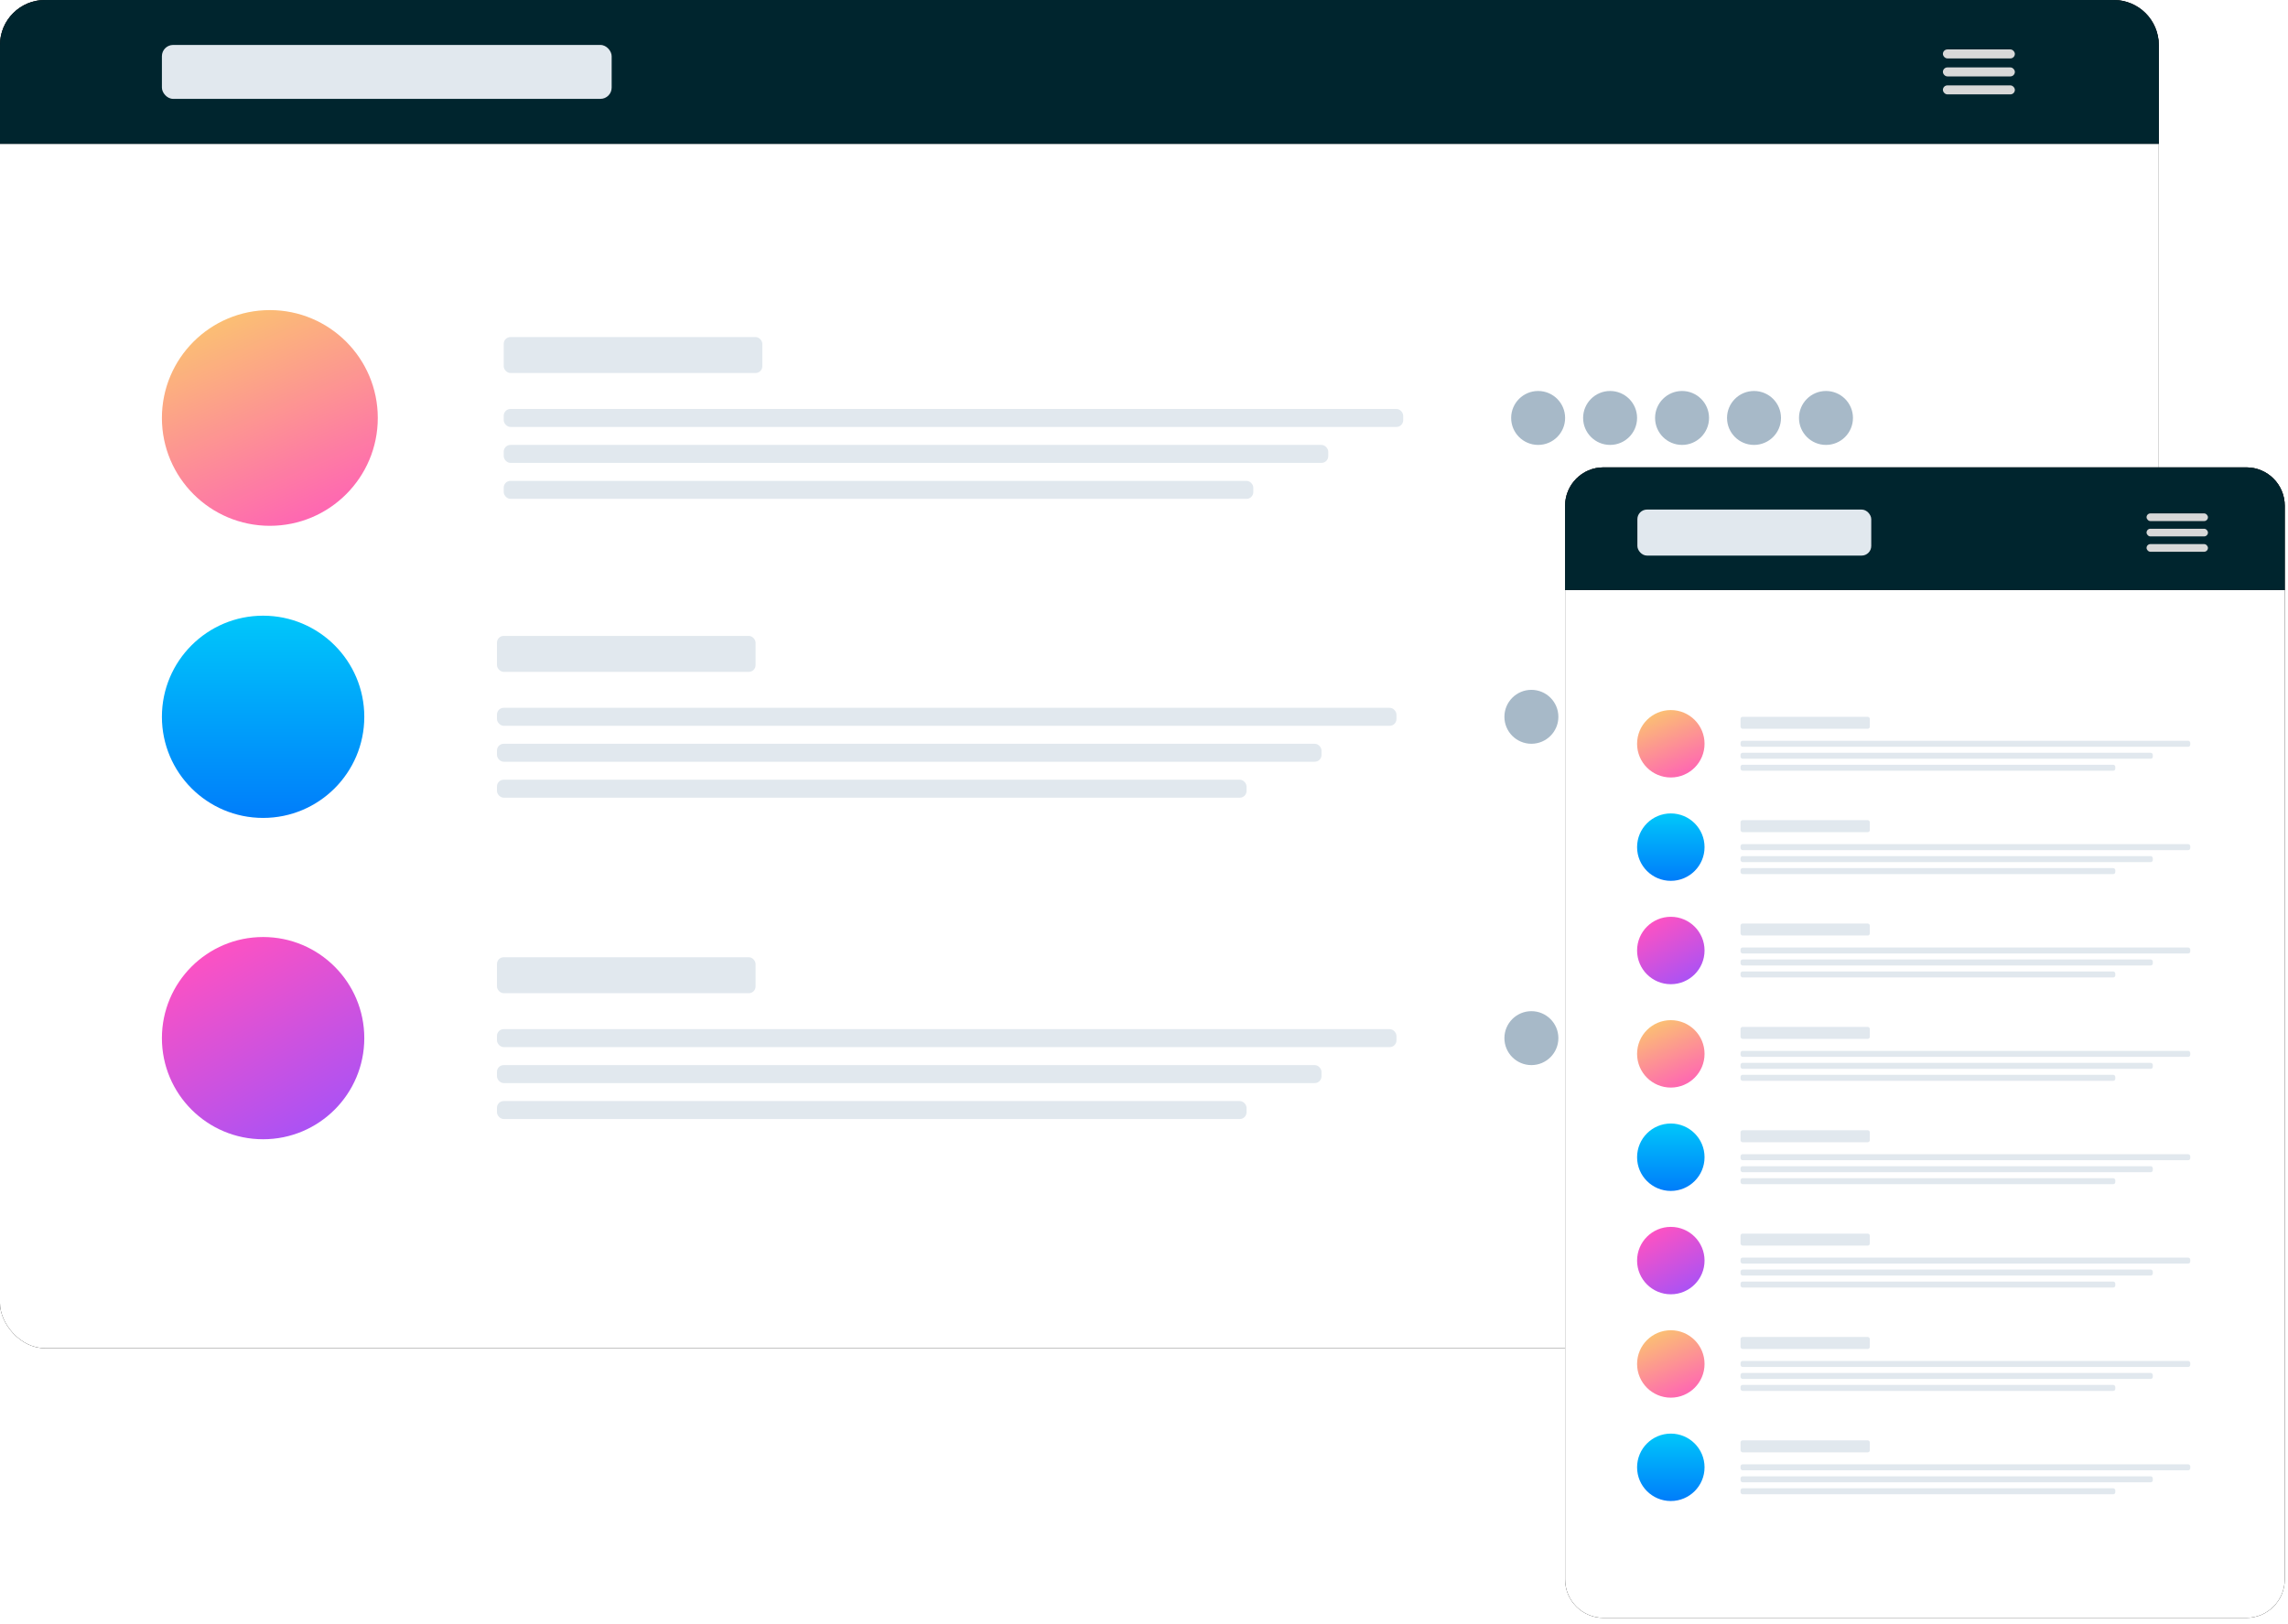 <svg
  viewBox="7 7 697 495"
  xmlns="http://www.w3.org/2000/svg"
  xmlns:xlink="http://www.w3.org/1999/xlink"
>
  <defs>
    <rect id="b" width="657.638" height="410.833" rx="13.701" />
    <filter
      x="-1.6%"
      y="-2.6%"
      width="103.2%"
      height="105.1%"
      filterUnits="objectBoundingBox"
      id="a"
    >
      <feOffset in="SourceAlpha" result="shadowOffsetOuter1" />
      <feGaussianBlur
        stdDeviation="3.5"
        in="shadowOffsetOuter1"
        result="shadowBlurOuter1"
      />
      <feColorMatrix
        values="0 0 0 0 0 0 0 0 0 0.145 0 0 0 0 0.18 0 0 0 0.182 0"
        in="shadowBlurOuter1"
      />
    </filter>
    <path
      d="M13.7 0h630.237c7.567 0 13.7 6.134 13.7 13.7v30.122H0V13.701C0 6.134 6.134 0 13.7 0z"
      id="d"
    />
    <filter
      x="-1.6%"
      y="-24%"
      width="103.2%"
      height="147.9%"
      filterUnits="objectBoundingBox"
      id="c"
    >
      <feOffset in="SourceAlpha" result="shadowOffsetOuter1" />
      <feGaussianBlur
        stdDeviation="3.5"
        in="shadowOffsetOuter1"
        result="shadowBlurOuter1"
      />
      <feColorMatrix
        values="0 0 0 0 0 0 0 0 0 0.145 0 0 0 0 0.18 0 0 0 0.182 0"
        in="shadowBlurOuter1"
      />
    </filter>
    <linearGradient
      x1="14.811%"
      y1="-22.362%"
      x2="75.996%"
      y2="119.406%"
      id="e"
    >
      <stop stop-color="#FAD961" offset="0%" />
      <stop stop-color="#FF52C1" offset="100%" />
    </linearGradient>
    <linearGradient x1="50%" y1="0%" x2="50%" y2="100%" id="f">
      <stop stop-color="#00C7FA" offset="0%" />
      <stop stop-color="#007DFA" offset="100%" />
    </linearGradient>
    <linearGradient x1="28.973%" y1="0%" x2="90.2%" y2="111.244%" id="g">
      <stop stop-color="#FF52C1" offset="0%" />
      <stop stop-color="#9952FF" offset="100%" />
    </linearGradient>
    <path
      d="M11.691 0h195.83c6.457 0 11.692 5.234 11.692 11.691v327.195c0 6.457-5.235 11.692-11.692 11.692H11.691C5.234 350.578 0 345.343 0 338.886V11.691C0 5.234 5.234 0 11.691 0z"
      id="i"
    />
    <filter
      x="-4.1%"
      y="-2.6%"
      width="108.2%"
      height="105.1%"
      filterUnits="objectBoundingBox"
      id="h"
    >
      <feOffset in="SourceAlpha" result="shadowOffsetOuter1" />
      <feGaussianBlur
        stdDeviation="3"
        in="shadowOffsetOuter1"
        result="shadowBlurOuter1"
      />
      <feColorMatrix
        values="0 0 0 0 0 0 0 0 0 0.145 0 0 0 0 0.18 0 0 0 0.182 0"
        in="shadowBlurOuter1"
      />
    </filter>
    <path
      d="M11.691 0h195.83c6.457 0 11.692 5.234 11.692 11.691v25.704H0V11.691C0 5.234 5.234 0 11.691 0z"
      id="k"
    />
    <filter
      x="-4.1%"
      y="-24.1%"
      width="108.2%"
      height="148.1%"
      filterUnits="objectBoundingBox"
      id="j"
    >
      <feOffset in="SourceAlpha" result="shadowOffsetOuter1" />
      <feGaussianBlur
        stdDeviation="3"
        in="shadowOffsetOuter1"
        result="shadowBlurOuter1"
      />
      <feColorMatrix
        values="0 0 0 0 0 0 0 0 0 0.145 0 0 0 0 0.18 0 0 0 0.182 0"
        in="shadowBlurOuter1"
      />
    </filter>
  </defs>
  <g fill="none" fill-rule="evenodd">
    <g transform="translate(7 7)">
      <use fill="#000" filter="url(#a)" xlink:href="#b" />
      <use fill="#FFF" xlink:href="#b" />
      <use fill="#000" filter="url(#c)" xlink:href="#d" />
      <use fill="#00252E" xlink:href="#d" />
      <rect
        fill="#E1E8EE"
        x="49.323"
        y="13.694"
        width="137.008"
        height="16.433"
        rx="3.425"
      />
      <g transform="translate(591.874 15.064)" fill="#D8D8D8">
        <rect width="21.921" height="2.739" rx="1.369" />
        <rect y="5.478" width="21.921" height="2.739" rx="1.369" />
        <rect y="10.956" width="21.921" height="2.739" rx="1.369" />
      </g>
      <g transform="translate(49.323 94.492)">
        <ellipse
          fill="url(#e)"
          cx="32.882"
          cy="32.867"
          rx="32.882"
          ry="32.867"
        />
        <g transform="translate(104.126 8.217)" fill="#E1E8EE">
          <rect width="78.78" height="10.956" rx="2.055" />
          <rect y="21.911" width="274.016" height="5.478" rx="2.055" />
          <rect y="32.867" width="251.181" height="5.478" rx="2.055" />
          <rect y="43.822" width="228.346" height="5.478" rx="2.055" />
        </g>
        <g transform="translate(411.024 24.65)" fill="#A7B9C8">
          <ellipse cx="8.22" cy="8.217" rx="8.22" ry="8.217" />
          <ellipse cx="52.063" cy="8.217" rx="8.22" ry="8.217" />
          <ellipse cx="30.142" cy="8.217" rx="8.22" ry="8.217" />
          <ellipse cx="73.984" cy="8.217" rx="8.22" ry="8.217" />
          <ellipse cx="95.906" cy="8.217" rx="8.22" ry="8.217" />
        </g>
      </g>
      <g transform="translate(49.323 187.614)">
        <ellipse
          fill="url(#f)"
          cx="30.827"
          cy="30.813"
          rx="30.827"
          ry="30.813"
        />
        <g transform="translate(102.07 6.162)" fill="#E1E8EE">
          <rect width="78.78" height="10.956" rx="2.055" />
          <rect y="21.911" width="274.016" height="5.478" rx="2.055" />
          <rect y="32.867" width="251.181" height="5.478" rx="2.055" />
          <rect y="43.822" width="228.346" height="5.478" rx="2.055" />
        </g>
        <g transform="translate(408.969 22.596)" fill="#A7B9C8">
          <ellipse cx="8.22" cy="8.217" rx="8.22" ry="8.217" />
          <ellipse cx="52.063" cy="8.217" rx="8.22" ry="8.217" />
          <ellipse cx="30.142" cy="8.217" rx="8.22" ry="8.217" />
        </g>
      </g>
      <g transform="translate(49.323 285.53)">
        <ellipse
          fill="url(#g)"
          cx="30.827"
          cy="30.813"
          rx="30.827"
          ry="30.813"
        />
        <g transform="translate(102.07 6.162)" fill="#E1E8EE">
          <rect width="78.78" height="10.956" rx="2.055" />
          <rect y="21.911" width="274.016" height="5.478" rx="2.055" />
          <rect y="32.867" width="251.181" height="5.478" rx="2.055" />
          <rect y="43.822" width="228.346" height="5.478" rx="2.055" />
        </g>
        <g transform="translate(408.969 22.596)" fill="#A7B9C8">
          <ellipse cx="8.22" cy="8.217" rx="8.22" ry="8.217" />
          <ellipse cx="52.063" cy="8.217" rx="8.22" ry="8.217" />
          <ellipse cx="30.142" cy="8.217" rx="8.22" ry="8.217" />
          <ellipse cx="73.984" cy="8.217" rx="8.22" ry="8.217" />
        </g>
      </g>
    </g>
    <g transform="translate(483.787 149.422)">
      <use fill="#000" filter="url(#h)" xlink:href="#i" />
      <use fill="#FFF" xlink:href="#i" />
    </g>
    <g transform="translate(483.787 149.422)">
      <use fill="#000" filter="url(#j)" xlink:href="#k" />
      <use fill="#00252E" xlink:href="#k" />
    </g>
    <g transform="translate(505.8 162.277)">
      <rect fill="#E1E8EE" width="71.244" height="14.023" rx="2.923" />
      <g transform="translate(155.111 1.169)" fill="#D8D8D8">
        <rect width="18.706" height="2.337" rx="1.169" />
        <rect y="4.674" width="18.706" height="2.337" rx="1.169" />
        <rect y="9.349" width="18.706" height="2.337" rx="1.169" />
      </g>
    </g>
    <g transform="translate(505.709 223.372)">
      <ellipse fill="url(#e)" cx="10.276" cy="10.271" rx="10.276" ry="10.271" />
      <g transform="translate(31.512 2.054)" fill="#E1E8EE">
        <rect width="39.39" height="3.652" rx=".63" />
        <rect y="7.304" width="137.008" height="1.826" rx=".63" />
        <rect y="10.956" width="125.591" height="1.826" rx=".63" />
        <rect y="14.607" width="114.173" height="1.826" rx=".63" />
      </g>
    </g>
    <g transform="translate(505.709 317.864)">
      <ellipse fill="url(#e)" cx="10.276" cy="10.271" rx="10.276" ry="10.271" />
      <g transform="translate(31.512 2.054)" fill="#E1E8EE">
        <rect width="39.39" height="3.652" rx=".63" />
        <rect y="7.304" width="137.008" height="1.826" rx=".63" />
        <rect y="10.956" width="125.591" height="1.826" rx=".63" />
        <rect y="14.607" width="114.173" height="1.826" rx=".63" />
      </g>
    </g>
    <g transform="translate(505.709 254.87)">
      <g transform="translate(31.512 2.054)" fill="#E1E8EE">
        <rect width="39.39" height="3.652" rx=".63" />
        <rect y="7.304" width="137.008" height="1.826" rx=".63" />
        <rect y="10.956" width="125.591" height="1.826" rx=".63" />
        <rect y="14.607" width="114.173" height="1.826" rx=".63" />
      </g>
      <ellipse fill="url(#f)" cx="10.276" cy="10.271" rx="10.276" ry="10.271" />
    </g>
    <g transform="translate(505.709 349.361)">
      <g transform="translate(31.512 2.054)" fill="#E1E8EE">
        <rect width="39.39" height="3.652" rx=".63" />
        <rect y="7.304" width="137.008" height="1.826" rx=".63" />
        <rect y="10.956" width="125.591" height="1.826" rx=".63" />
        <rect y="14.607" width="114.173" height="1.826" rx=".63" />
      </g>
      <ellipse fill="url(#f)" cx="10.276" cy="10.271" rx="10.276" ry="10.271" />
    </g>
    <g transform="translate(505.709 286.367)">
      <g transform="translate(31.512 2.054)" fill="#E1E8EE">
        <rect width="39.39" height="3.652" rx=".63" />
        <rect y="7.304" width="137.008" height="1.826" rx=".63" />
        <rect y="10.956" width="125.591" height="1.826" rx=".63" />
        <rect y="14.607" width="114.173" height="1.826" rx=".63" />
      </g>
      <ellipse fill="url(#g)" cx="10.276" cy="10.271" rx="10.276" ry="10.271" />
    </g>
    <g transform="translate(505.709 380.858)">
      <g transform="translate(31.512 2.054)" fill="#E1E8EE">
        <rect width="39.39" height="3.652" rx=".63" />
        <rect y="7.304" width="137.008" height="1.826" rx=".63" />
        <rect y="10.956" width="125.591" height="1.826" rx=".63" />
        <rect y="14.607" width="114.173" height="1.826" rx=".63" />
      </g>
      <ellipse fill="url(#g)" cx="10.276" cy="10.271" rx="10.276" ry="10.271" />
    </g>
    <g transform="translate(505.709 412.356)">
      <ellipse fill="url(#e)" cx="10.276" cy="10.271" rx="10.276" ry="10.271" />
      <g transform="translate(31.512 2.054)" fill="#E1E8EE">
        <rect width="39.39" height="3.652" rx=".63" />
        <rect y="7.304" width="137.008" height="1.826" rx=".63" />
        <rect y="10.956" width="125.591" height="1.826" rx=".63" />
        <rect y="14.607" width="114.173" height="1.826" rx=".63" />
      </g>
    </g>
    <g transform="translate(505.709 443.853)">
      <g transform="translate(31.512 2.054)" fill="#E1E8EE">
        <rect width="39.39" height="3.652" rx=".63" />
        <rect y="7.304" width="137.008" height="1.826" rx=".63" />
        <rect y="10.956" width="125.591" height="1.826" rx=".63" />
        <rect y="14.607" width="114.173" height="1.826" rx=".63" />
      </g>
      <ellipse fill="url(#f)" cx="10.276" cy="10.271" rx="10.276" ry="10.271" />
    </g>
  </g>
</svg>
